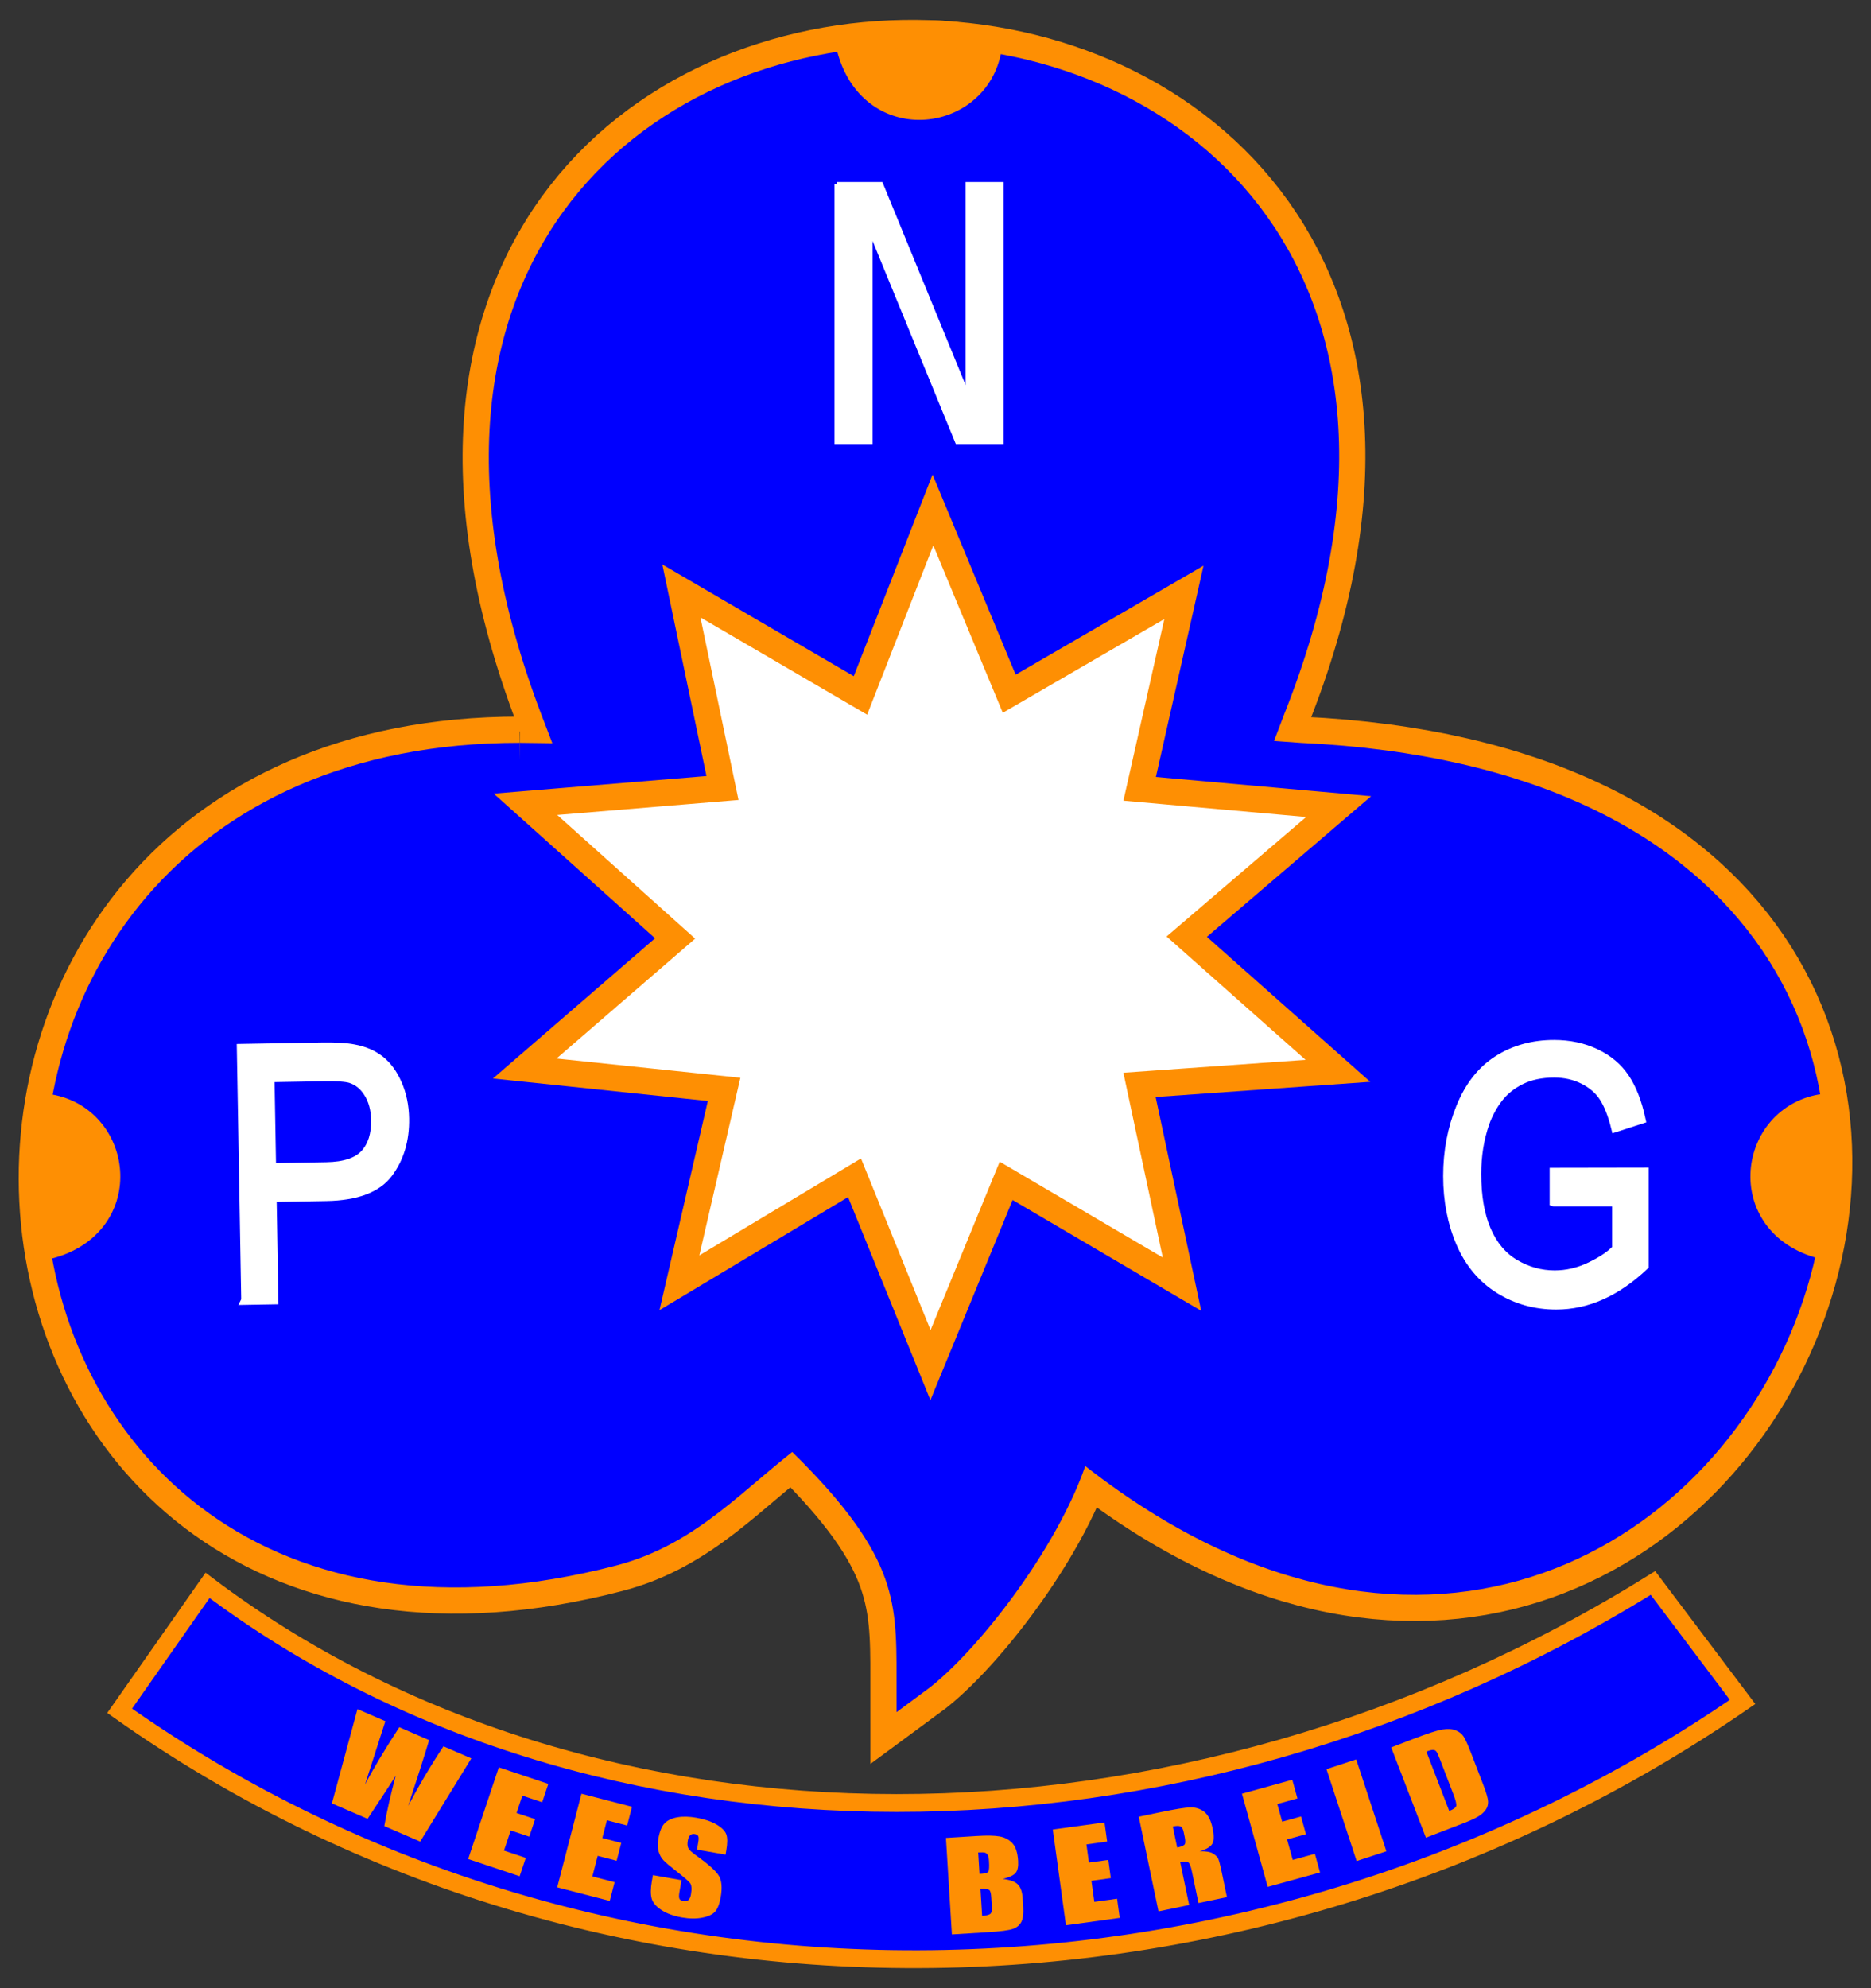 <?xml version="1.0" encoding="UTF-8" standalone="no"?>
<!-- Generator: Adobe Illustrator 15.0.0, SVG Export Plug-In  -->

<svg
   xmlns:dc="http://purl.org/dc/elements/1.1/"
   xmlns:cc="http://creativecommons.org/ns#"
   xmlns:rdf="http://www.w3.org/1999/02/22-rdf-syntax-ns#"
   xmlns:svg="http://www.w3.org/2000/svg"
   xmlns="http://www.w3.org/2000/svg"
   xmlns:sodipodi="http://sodipodi.sourceforge.net/DTD/sodipodi-0.dtd"
   xmlns:inkscape="http://www.inkscape.org/namespaces/inkscape"
   version="1.1"
   x="0px"
   y="0px"
   width="211.797"
   height="225.011"
   viewBox="-11.19 -8.127 211.797 225.011"
   enable-background="new -11.19 -8.127 210 223"
   xml:space="preserve"
   id="svg2"
   inkscape:version="0.47 r22583"
   sodipodi:docname="Het_Arubaanse_Padvindsters_Gilde.svg"><rect x="-11.19" y="-8.127" width="211.797" height="225.011" fill="#333333" stroke="none"/><sodipodi:namedview
   pagecolor="#ffffff"
   bordercolor="#666666"
   borderopacity="1"
   objecttolerance="10"
   gridtolerance="10"
   guidetolerance="10"
   inkscape:pageopacity="0"
   inkscape:pageshadow="2"
   inkscape:window-width="1280"
   inkscape:window-height="1009"
   id="namedview28"
   showgrid="false"
   inkscape:zoom="1"
   inkscape:cx="105.89856"
   inkscape:cy="112.5055"
   inkscape:window-x="0"
   inkscape:window-y="0"
   inkscape:window-maximized="1"
   inkscape:current-layer="svg2" />
<defs
   id="defs4"><inkscape:perspective
   sodipodi:type="inkscape:persp3d"
   inkscape:vp_x="0 : 111.5 : 1"
   inkscape:vp_y="0 : 1000 : 0"
   inkscape:vp_z="210 : 111.5 : 1"
   inkscape:persp3d-origin="105 : 74.333333 : 1"
   id="perspective32" />
</defs>
<path
   id="path6_2_"
   stroke-miterlimit="10"
   d="m 47.631,77.926 c -18.739,-0.005 -32.23,6.813 -40.729,16.729 -8.499,9.916 -12.013,22.936 -10.796,35.331 1.217,12.396 7.162,24.172 17.574,31.607 10.411,7.436 25.293,10.529 44.381,5.56 2.167,-0.564 4.113,-1.374 5.915,-2.352 1.803,-0.98 3.464,-2.124 5.067,-3.36 1.605,-1.236 3.15,-2.556 4.722,-3.89 1.573,-1.33 3.169,-2.672 4.874,-3.943 3.407,3.246 5.964,6.051 7.881,8.579 1.916,2.526 3.196,4.772 4.049,6.903 0.852,2.128 1.279,4.142 1.492,6.201 0.214,2.056 0.214,4.158 0.214,6.465 1.526,-1.122 3.303,-2.801 5.142,-4.838 1.838,-2.035 3.739,-4.426 5.516,-6.972 1.777,-2.546 3.427,-5.249 4.765,-7.907 1.338,-2.658 2.364,-5.272 2.89,-7.641 18.292,15.245 35.597,18.396 49.621,14.473 14.025,-3.926 24.768,-14.926 29.937,-27.986 5.171,-13.062 4.769,-28.182 -3.497,-40.348 -8.265,-12.164 -24.396,-21.372 -50.683,-22.609 l -2.864,-0.206 -2.864,-0.207 1.052,-2.761 1.05,-2.761 C 141.902,47.934 139.327,29.765 130.67,17.578 122.012,5.393 107.272,-0.809 92.501,-0.931 77.73,-1.055 62.929,4.898 54.148,17.022 45.368,29.146 42.606,47.44 51.918,71.994 l 2.306,6.014 -6.593,-0.082 z"
   style="fill: rgb(74, 142, 204); stroke: rgb(254, 143, 3); stroke-width: 9.888; stroke-linecap: round; stroke-miterlimit: 10;" />
<path
   id="path8_2_"
   stroke-miterlimit="10"
   d="m 47.631,77.926 c -18.739,-0.005 -32.23,6.813 -40.729,16.729 -8.499,9.916 -12.013,22.936 -10.796,35.331 1.217,12.396 7.162,24.172 17.574,31.607 10.411,7.436 25.293,10.529 44.381,5.56 2.167,-0.564 4.113,-1.374 5.915,-2.352 1.803,-0.98 3.464,-2.124 5.067,-3.36 1.605,-1.236 3.15,-2.556 4.722,-3.89 1.573,-1.33 3.169,-2.672 4.874,-3.943 3.407,3.246 5.964,6.051 7.881,8.579 1.916,2.526 3.196,4.772 4.049,6.903 0.852,2.128 1.279,4.142 1.492,6.201 0.214,2.056 0.214,4.158 0.214,6.465 1.526,-1.122 3.303,-2.801 5.142,-4.838 1.838,-2.035 3.739,-4.426 5.516,-6.972 1.777,-2.546 3.427,-5.249 4.765,-7.907 1.338,-2.658 2.364,-5.272 2.89,-7.641 18.292,15.245 35.597,18.396 49.621,14.473 14.025,-3.926 24.768,-14.926 29.937,-27.986 5.171,-13.062 4.769,-28.182 -3.497,-40.348 -8.265,-12.164 -24.396,-21.372 -50.683,-22.609 l -2.864,-0.206 -2.864,-0.207 1.052,-2.761 1.05,-2.761 C 141.902,47.934 139.327,29.765 130.67,17.578 122.012,5.393 107.272,-0.809 92.501,-0.931 77.73,-1.055 62.929,4.898 54.148,17.022 45.368,29.146 42.606,47.44 51.918,71.994 l 2.306,6.014 -6.593,-0.082 z"
   style="fill:#0000ff;stroke:#0000ff;stroke-width:3.955;stroke-linecap:round;stroke-miterlimit:10;stroke-opacity:1" />
<polygon
   id="polygon10_2_"
   points="74.346,64.06 94.434,75.782 102.565,54.979 111.125,75.592 130.725,64.22 125.76,86.254 148.084,88.251 131.041,102.842 148.001,117.893 125.743,119.467 130.509,141.823 110.781,130.233 102.292,150.903 93.771,129.889 74.124,141.667 79.138,119.973 56.771,117.632 73.642,103.042 56.854,87.993 78.958,86.163"
   transform="matrix(1.009, 0, 0, 1.009, -9.072, -5.877)"
   style="fill:#ffffff;fill-opacity:1;stroke:#fe8f03;stroke-opacity:1;stroke-width:2.972;stroke-miterlimit:4;stroke-dasharray:none" />
<path
   id="path12_2_"
   stroke-miterlimit="10"
   d="m 16.632,139.047 -0.498,-28.504 9.056,-0.158 c 1.593,-0.028 2.812,0.042 3.657,0.209 1.184,0.214 2.179,0.64 2.99,1.281 0.807,0.641 1.466,1.547 1.972,2.718 0.508,1.171 0.772,2.462 0.797,3.875 0.042,2.425 -0.571,4.487 -1.841,6.19 -1.271,1.701 -3.603,2.581 -7.001,2.64 l -6.157,0.108 0.202,11.588 -3.178,0.055 0,0 z m 2.916,-15.008 6.208,-0.108 c 2.053,-0.036 3.503,-0.514 4.349,-1.436 0.846,-0.925 1.256,-2.209 1.227,-3.854 -0.021,-1.193 -0.294,-2.209 -0.816,-3.049 -0.521,-0.842 -1.201,-1.389 -2.036,-1.648 -0.538,-0.158 -1.527,-0.226 -2.97,-0.201 l -6.142,0.107 0.179,10.189 0,0 0,0 z"
   style="fill:#ffffff;stroke:#ffffff;stroke-width:1.028;stroke-miterlimit:10;fill-opacity:1;stroke-opacity:1" />

<path
   id="path16_2_"
   stroke-miterlimit="10"
   d="m 164.744,127.914 v -3.345 l 10.184,-0.018 v 10.58 c -1.563,1.477 -3.176,2.59 -4.837,3.334 -1.661,0.744 -3.369,1.117 -5.118,1.117 -2.361,0 -4.507,-0.6 -6.436,-1.798 -1.93,-1.201 -3.386,-2.934 -4.37,-5.204 -0.984,-2.269 -1.478,-4.803 -1.478,-7.602 0,-2.774 0.491,-5.366 1.47,-7.772 0.978,-2.404 2.385,-4.19 4.222,-5.357 1.837,-1.168 3.953,-1.752 6.347,-1.752 1.739,0 3.31,0.333 4.716,1.004 1.404,0.666 2.507,1.597 3.306,2.79 0.797,1.192 1.403,2.749 1.82,4.668 l -2.871,0.931 c -0.36,-1.451 -0.811,-2.593 -1.345,-3.422 -0.535,-0.831 -1.302,-1.494 -2.295,-1.994 -0.996,-0.498 -2.099,-0.748 -3.314,-0.748 -1.454,0 -2.712,0.263 -3.771,0.788 -1.06,0.526 -1.915,1.215 -2.569,2.072 -0.649,0.856 -1.154,1.797 -1.516,2.821 -0.612,1.764 -0.919,3.675 -0.919,5.736 0,2.543 0.371,4.669 1.109,6.38 0.738,1.712 1.811,2.983 3.224,3.811 1.41,0.831 2.906,1.244 4.494,1.244 1.376,0 2.72,-0.312 4.034,-0.943 1.31,-0.628 2.307,-1.298 2.984,-2.013 v -5.309 l -7.071,8.5e-4 0,0 0,0 z"
   style="fill:#ffffff;stroke:#ffffff;stroke-width:1.028;stroke-miterlimit:10;stroke-opacity:1;fill-opacity:1;stroke-dasharray:none" />
<path
   id="path18_2_"
   stroke-miterlimit="10"
   d="m -6.098,132.983 c -2.199,-6.329 -1.161,-15.916 0.542,-15.77 8.064,1.433 9.451,13.523 -0.542,15.77 z"
   style="fill: rgb(254, 143, 3); stroke: rgb(254, 143, 3); stroke-width: 2.966; stroke-linecap: round; stroke-miterlimit: 10;" />
<path
   id="path20_2_"
   stroke-miterlimit="10"
   d="m 84.932,-3.014 c 6.307,-2.256 15.905,-1.308 15.776,0.397 C 99.348,5.461 87.272,6.959 84.932,-3.014 z"
   style="fill: rgb(254, 143, 3); stroke: rgb(254, 143, 3); stroke-width: 2.966; stroke-linecap: round; stroke-miterlimit: 10;" />
<path
   id="path22_2_"
   stroke-miterlimit="10"
   d="m 195.485,132.983 c 2.198,-6.329 1.161,-15.916 -0.543,-15.77 -8.064,1.433 -9.452,13.523 0.543,15.77 z"
   style="fill: rgb(254, 143, 3); stroke: rgb(254, 143, 3); stroke-width: 2.966; stroke-linecap: round; stroke-miterlimit: 10;" />
<path
   id="path24_2_"
   d="m 2.354,185.51 9.95,-14.196 C 55.598,204.02 122.421,204.382 175.925,171.043 l 10.144,13.464 C 131.589,222.05 57.125,224.245 2.354,185.51 z"
   style="fill: rgb(254, 143, 3);" />
<path
   id="path26_2_"
   display="none"
   stroke-miterlimit="10"
   d="m 13.038,170.716 c 42.909,32.415 109.137,32.772 162.163,-0.269"
   style="fill: none; stroke: rgb(74, 142, 204); stroke-width: 5.88; stroke-miterlimit: 10; display: none;" />
<path
   id="path28_2_"
   stroke-miterlimit="10"
   d="m 2.354,185.51 9.95,-14.196 C 55.598,204.02 122.421,204.382 175.925,171.043 l 10.144,13.464 C 131.589,222.05 57.125,224.245 2.354,185.51 z"
   style="fill:#0000ff;stroke:#fe8f03;stroke-width:2.018;stroke-miterlimit:10;stroke-opacity:1;fill-opacity:1" />
<path
   id="path30_2_"
   d="m 42.165,190.898 -5.793,9.416 -4.061,-1.755 c 0.295,-1.704 0.729,-3.603 1.295,-5.695 -0.495,0.788 -1.559,2.413 -3.187,4.873 l -4.038,-1.745 2.891,-10.673 3.159,1.367 -1.172,3.653 -1.135,3.532 c 0.879,-1.701 2.171,-3.869 3.882,-6.503 l 3.378,1.463 c -0.082,0.314 -0.442,1.469 -1.077,3.466 l -1.294,3.976 c 1.238,-2.352 2.569,-4.598 3.995,-6.74 l 3.154,1.366 0,0 z"
   style="fill:#fe8f03;fill-opacity:1" />
<path
   id="path32_2_"
   d="m 45.274,191.911 5.605,1.872 -0.695,2.079 -2.244,-0.75 -0.657,1.966 2.1,0.701 -0.66,1.975 -2.1,-0.702 -0.763,2.283 2.467,0.825 -0.694,2.077 -5.828,-1.949 3.47,-10.379 z"
   style="fill:#fe8f03;fill-opacity:1" />
<path
   id="path34_2_"
   d="m 54.63,194.894 5.722,1.481 -0.55,2.122 -2.29,-0.594 -0.52,2.007 2.143,0.556 -0.522,2.017 -2.144,-0.556 -0.604,2.33 2.518,0.652 -0.549,2.123 -5.949,-1.539 2.745,-10.598 z"
   style="fill:#fe8f03;fill-opacity:1" />
<path
   id="path36_2_"
   d="m 70.948,201.792 -3.242,-0.571 0.141,-0.798 c 0.066,-0.372 0.066,-0.617 9.8e-4,-0.736 -0.064,-0.116 -0.193,-0.19 -0.388,-0.227 -0.211,-0.037 -0.383,0.005 -0.514,0.123 -0.133,0.117 -0.223,0.316 -0.273,0.599 -0.064,0.357 -0.051,0.641 0.038,0.844 0.083,0.201 0.372,0.481 0.869,0.833 1.422,1.014 2.293,1.793 2.613,2.341 0.32,0.546 0.388,1.346 0.201,2.402 -0.136,0.769 -0.348,1.314 -0.636,1.638 -0.288,0.324 -0.775,0.554 -1.459,0.687 -0.684,0.134 -1.453,0.123 -2.304,-0.025 -0.934,-0.165 -1.705,-0.446 -2.317,-0.847 -0.61,-0.4 -0.979,-0.84 -1.106,-1.315 -0.126,-0.475 -0.119,-1.116 0.023,-1.925 l 0.124,-0.706 3.24,0.573 -0.231,1.311 c -0.071,0.403 -0.071,0.672 0,0.804 0.071,0.132 0.222,0.217 0.454,0.258 0.231,0.041 0.416,-0.002 0.557,-0.128 0.139,-0.126 0.233,-0.335 0.284,-0.623 0.112,-0.635 0.078,-1.069 -0.103,-1.301 -0.188,-0.233 -0.674,-0.656 -1.461,-1.267 -0.785,-0.614 -1.301,-1.052 -1.545,-1.309 -0.245,-0.258 -0.43,-0.588 -0.548,-0.988 -0.119,-0.4 -0.129,-0.887 -0.028,-1.46 0.145,-0.825 0.384,-1.408 0.714,-1.743 0.329,-0.336 0.807,-0.56 1.43,-0.671 0.624,-0.11 1.351,-0.095 2.178,0.053 0.905,0.159 1.659,0.414 2.255,0.761 0.597,0.349 0.967,0.722 1.112,1.114 0.145,0.395 0.142,1.019 -0.01,1.874 l -0.072,0.423 0,0 0,0 z"
   style="fill:#fe8f03;fill-opacity:1" />
<path
   id="path38_2_"
   d="m 95.889,199.897 3.527,-0.219 c 1.115,-0.071 1.964,-0.053 2.547,0.051 0.583,0.103 1.064,0.357 1.443,0.761 0.381,0.402 0.6,1.075 0.657,2.018 0.039,0.64 -0.058,1.092 -0.292,1.361 -0.232,0.269 -0.713,0.49 -1.438,0.671 0.827,0.099 1.397,0.31 1.709,0.635 0.313,0.327 0.49,0.845 0.534,1.555 l 0.064,1.013 c 0.046,0.737 -0.023,1.291 -0.214,1.66 -0.189,0.369 -0.508,0.634 -0.958,0.792 -0.451,0.157 -1.388,0.282 -2.811,0.37 l -4.093,0.254 -0.674,-10.925 0,0 0,0 z m 3.652,1.648 0.15,2.429 c 0.149,-0.014 0.268,-0.022 0.353,-0.028 0.347,-0.021 0.564,-0.104 0.651,-0.246 0.087,-0.142 0.109,-0.537 0.069,-1.187 -0.021,-0.341 -0.075,-0.576 -0.162,-0.711 -0.088,-0.132 -0.194,-0.211 -0.322,-0.24 -0.128,-0.028 -0.376,-0.034 -0.74,-0.016 l 0,0 0,0 z m 0.257,4.13 0.19,3.055 c 0.499,-0.045 0.813,-0.128 0.944,-0.248 0.129,-0.119 0.182,-0.4 0.151,-0.843 l -0.063,-1.018 c -0.028,-0.469 -0.107,-0.747 -0.237,-0.84 -0.128,-0.091 -0.458,-0.126 -0.985,-0.106 l 0,0 0,0 z"
   style="fill:#fe8f03;fill-opacity:1" />
<path
   id="path40_2_"
   d="m 107.984,198.947 5.856,-0.804 0.299,2.168 -2.344,0.321 0.281,2.056 2.195,-0.302 0.282,2.064 -2.193,0.3 0.328,2.383 2.576,-0.355 0.299,2.169 -6.089,0.837 -1.489,-10.837 0,0 z"
   style="fill:#fe8f03;fill-opacity:1" />
<path
   id="path42_2_"
   d="m 117.718,197.499 2.457,-0.512 c 1.636,-0.342 2.755,-0.522 3.356,-0.542 0.602,-0.019 1.129,0.144 1.581,0.483 0.451,0.341 0.774,0.968 0.964,1.881 0.175,0.834 0.162,1.421 -0.037,1.76 -0.198,0.342 -0.67,0.619 -1.416,0.834 0.717,-0.007 1.214,0.081 1.499,0.262 0.283,0.18 0.474,0.358 0.57,0.539 0.101,0.181 0.237,0.703 0.418,1.567 l 0.589,2.827 -3.22,0.672 -0.744,-3.561 c -0.119,-0.572 -0.249,-0.918 -0.391,-1.031 -0.142,-0.112 -0.451,-0.12 -0.93,-0.021 l 1.007,4.832 -3.469,0.722 -2.235,-10.713 0,0 0,0 z m 3.852,1.11 0.497,2.383 c 0.391,-0.082 0.653,-0.183 0.793,-0.301 0.139,-0.118 0.156,-0.414 0.061,-0.886 l -0.122,-0.589 c -0.071,-0.34 -0.192,-0.547 -0.365,-0.622 -0.175,-0.072 -0.462,-0.068 -0.864,0.015 l 0,0 0,0 z"
   style="fill:#fe8f03;fill-opacity:1" />
<path
   id="path44_2_"
   d="m 129.401,194.892 5.697,-1.575 0.582,2.113 -2.28,0.631 0.552,1.998 2.135,-0.589 0.555,2.006 -2.135,0.591 0.64,2.32 2.508,-0.691 0.582,2.112 -5.923,1.634 -2.914,-10.547 0,0 0,0 z"
   style="fill:#fe8f03;fill-opacity:1" />
<path
   id="path46_2_"
   d="m 142.333,191.01 3.416,10.398 -3.367,1.106 -3.415,-10.398 3.366,-1.106 z"
   style="fill:#fe8f03;fill-opacity:1" />
<path
   id="path48_2_"
   d="m 146.295,189.655 2.473,-0.95 c 1.599,-0.615 2.702,-0.972 3.31,-1.073 0.609,-0.1 1.112,-0.069 1.507,0.087 0.398,0.154 0.694,0.387 0.896,0.688 0.202,0.302 0.486,0.936 0.86,1.904 l 1.376,3.577 c 0.353,0.917 0.535,1.55 0.547,1.9 0.011,0.351 -0.083,0.665 -0.283,0.944 -0.198,0.276 -0.482,0.526 -0.848,0.747 -0.365,0.219 -0.946,0.482 -1.737,0.786 l -4.173,1.605 -3.929,-10.215 0,0 0,0 z m 3.981,0.474 2.586,6.72 c 0.475,-0.186 0.738,-0.373 0.79,-0.569 0.053,-0.194 -0.056,-0.635 -0.316,-1.314 l -1.527,-3.97 c -0.18,-0.463 -0.31,-0.751 -0.398,-0.869 -0.087,-0.114 -0.207,-0.18 -0.36,-0.19 -0.155,-0.008 -0.414,0.053 -0.775,0.193 l 0,0 0,0 z"
   style="fill:#fe8f03;fill-opacity:1" />
<g
   style="font-size:40px;font-style:normal;font-variant:normal;font-weight:normal;font-stretch:normal;fill:#ffffff;fill-opacity:1;stroke:#ffffff;font-family:Bitstream Vera Sans Mono;-inkscape-font-specification:Bitstream Vera Sans Mono;stroke-opacity:1;stroke-width:0.5;stroke-miterlimit:4;stroke-dasharray:none"
   id="text2833"><path
     d="m 83.525,12.724 5,0 9.844,24.004 0,-24.004 3.809,0 0,29.16 -5,0 -9.844,-24.004 0,24.004 -3.809,0 0,-29.16"
     style="stroke:#ffffff;stroke-opacity:1;stroke-width:0.5;stroke-miterlimit:4;stroke-dasharray:none"
     id="path3610" /></g></svg>